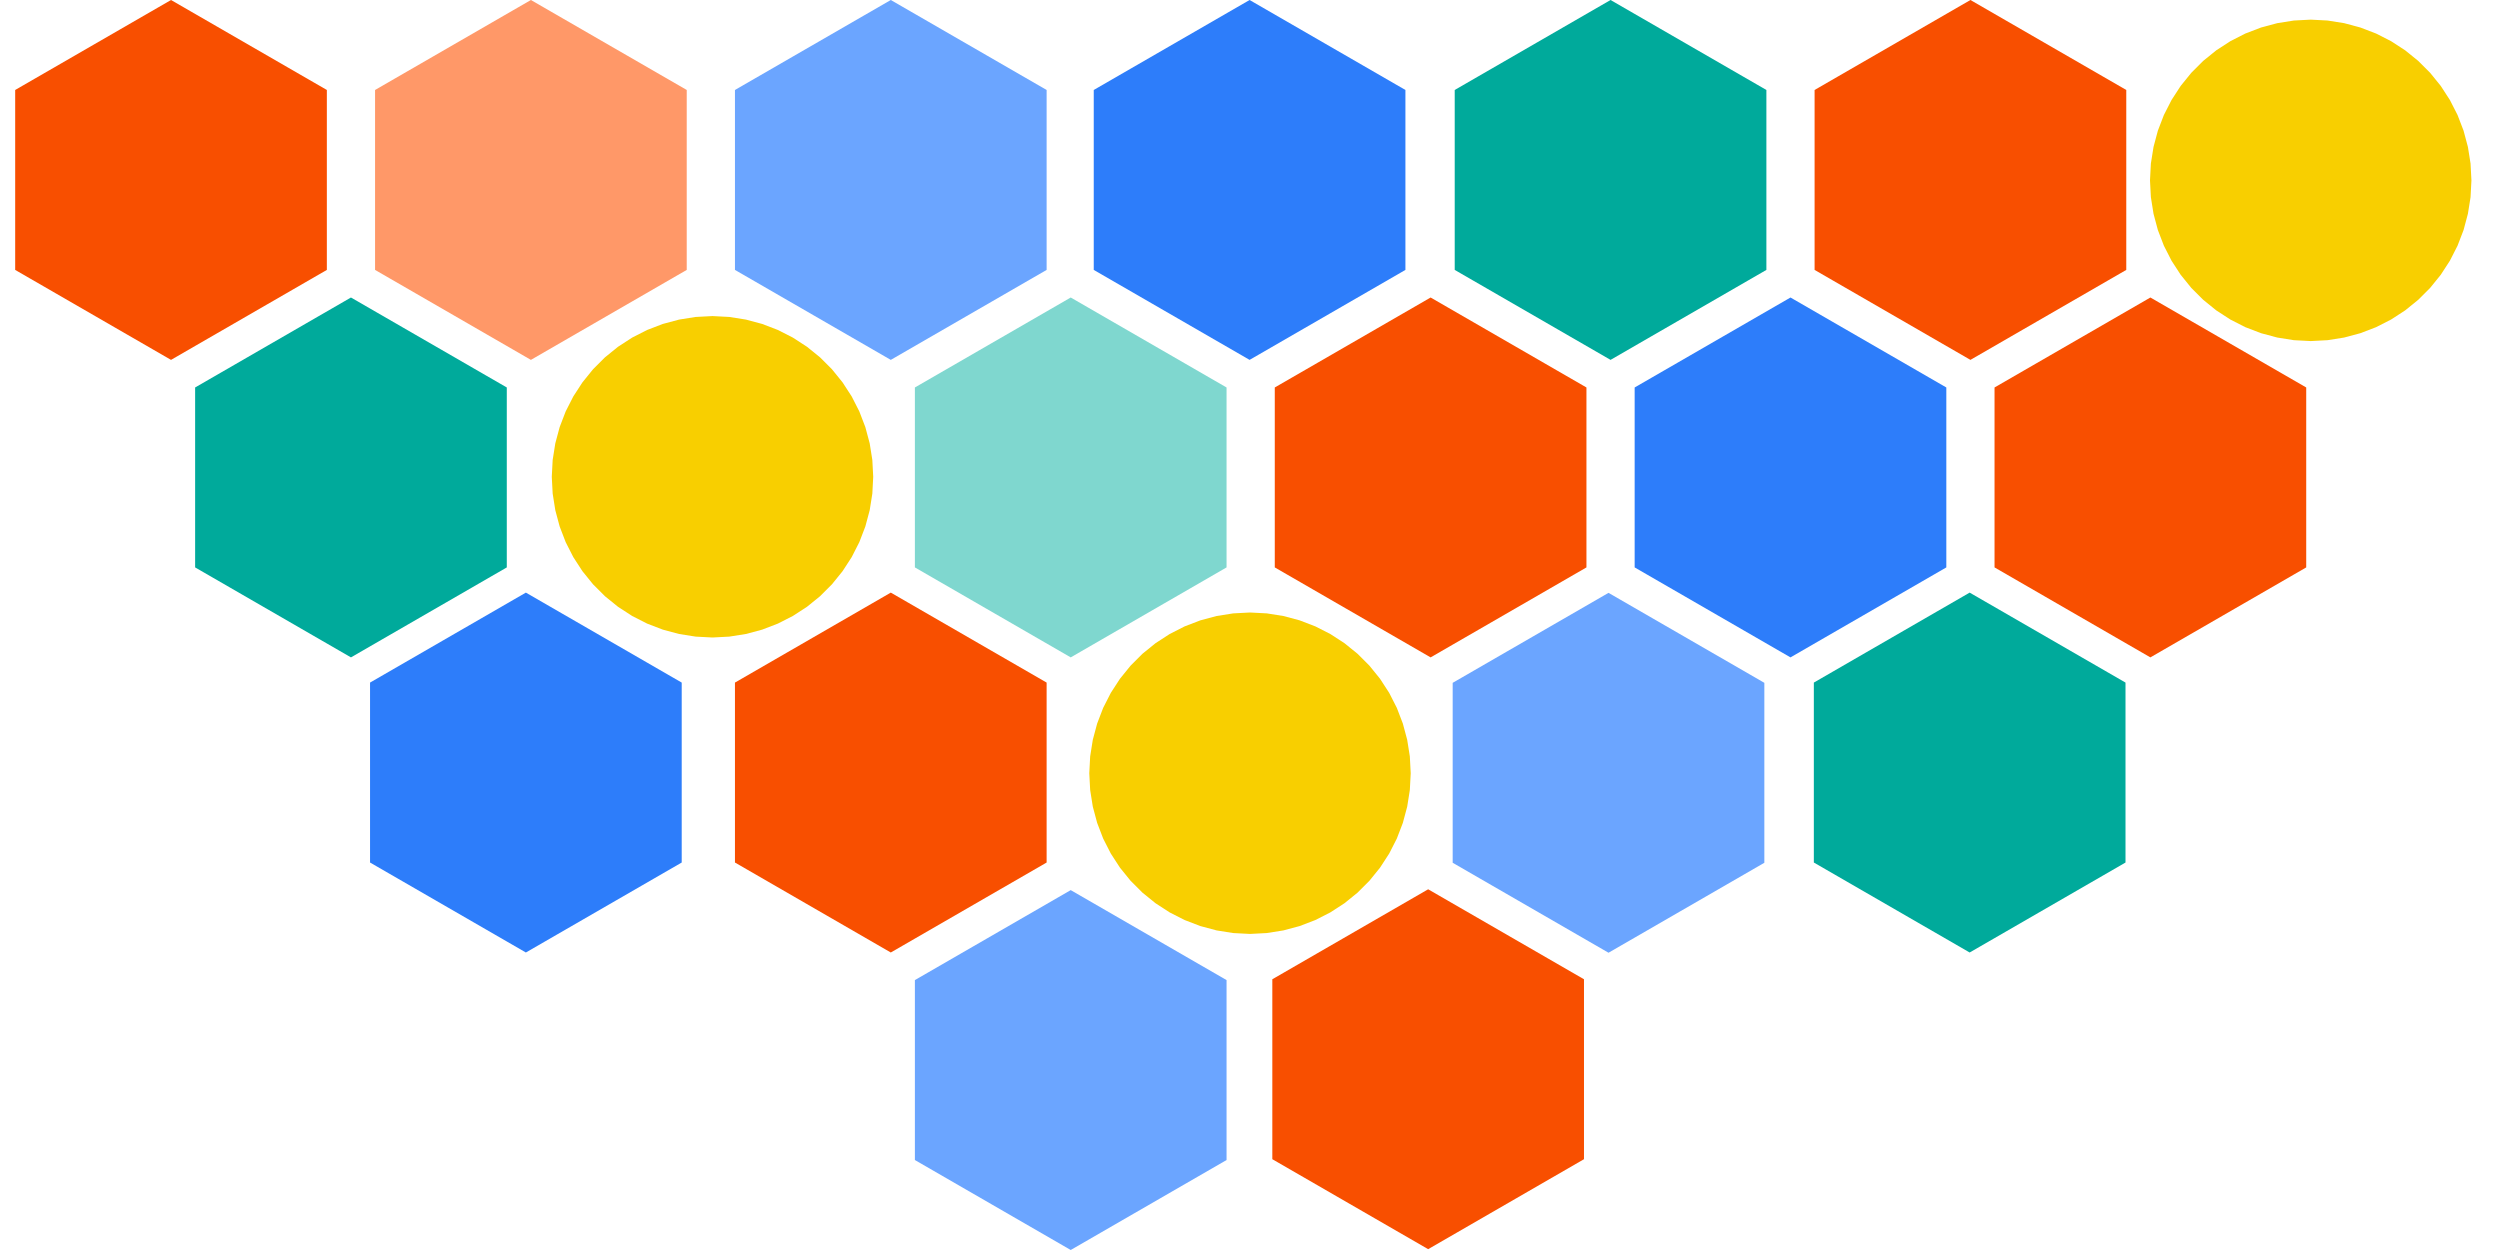 <svg xmlns="http://www.w3.org/2000/svg" width="1400" height="700" fill="none"><path fill="#fff" d="M0 0h1400v700H0z"/><path fill="#6BA5FF" d="m599.604 498.465 87.267 50.384v100.767L599.604 700l-87.268-50.384V548.849l87.268-50.384Z"/><path fill="#00AA9B" d="m196.537 166.602 87.268 50.383v100.768l-87.268 50.384-87.267-50.384V216.985l87.267-50.383Z"/><path fill="#2D7DFA" d="m1002.67 166.602 87.27 50.383v100.768l-87.27 50.384-87.263-50.384V216.985l87.263-50.383Z"/><path fill="#7FD7CF" d="m599.604 166.602 87.267 50.383v100.768l-87.267 50.384-87.268-50.384V216.985l87.268-50.383Z"/><path fill="#F84F00" d="m498.842 331.863 87.267 50.384v100.768l-87.267 50.384-87.267-50.384V382.247l87.267-50.384Z"/><path fill="#2D7DFA" d="m294.49 331.863 87.268 50.384v100.768l-87.268 50.384-87.267-50.384V382.247l87.267-50.384Z"/><path fill="#F84F00" d="m95.768 0 87.267 50.384v100.768l-87.267 50.383L8.5 151.152V50.384L95.768 0Z"/><path fill="#00AA9B" d="m901.908 0 87.268 50.384v100.768l-87.268 50.383-87.267-50.383V50.384L901.908 0Z"/><path fill="#6BA5FF" d="m900.768 332 87.267 50.384v100.768l-87.267 50.383-87.268-50.383V382.384L900.768 332Z"/><path fill="#2D7DFA" d="m699.768 0 87.267 50.384v100.768l-87.267 50.383-87.268-50.383V50.384L699.768 0Z"/><path fill="#FF9868" d="m297.303 0 87.267 50.384v100.768l-87.267 50.383-87.268-50.383V50.384L297.303 0Z"/><path fill="#F84F00" d="m1103.44 0 87.27 50.384v100.768l-87.27 50.383-87.27-50.383V50.384L1103.44 0Z"/><path fill="#F8CF00" d="m700 343 9.408.493 9.304 1.474 9.1 2.438 8.794 3.376 8.394 4.277 7.901 5.13 7.321 5.929 6.661 6.661 5.929 7.321 5.13 7.901 4.277 8.394 3.376 8.794 2.438 9.1 1.474 9.304L790 433l-.493 9.408-1.474 9.304-2.438 9.1-3.376 8.794-4.277 8.394-5.13 7.901-5.929 7.321-6.661 6.661-7.321 5.929-7.901 5.13-8.394 4.277-8.794 3.376-9.1 2.438-9.304 1.474L700 523l-9.408-.493-9.304-1.474-9.1-2.438-8.794-3.376-8.394-4.277-7.901-5.13-7.321-5.929-6.661-6.661-5.929-7.321-5.13-7.901-4.277-8.394-3.376-8.794-2.438-9.1-1.474-9.304L610 433l.493-9.408 1.474-9.304 2.438-9.1 3.376-8.794 4.277-8.394 5.13-7.901 5.929-7.321 6.661-6.661 7.321-5.929 7.901-5.13 8.394-4.277 8.794-3.376 9.1-2.438 9.304-1.474L700 343Z"/><path fill="#00AA9B" d="m1103.01 331.863 87.27 50.384v100.768l-87.27 50.384-87.26-50.384V382.247l87.26-50.384Z"/><path fill="#6BA5FF" d="m498.842 0 87.267 50.384v100.768l-87.267 50.383-87.267-50.383V50.384L498.842 0Z"/><path fill="#F8CF00" d="m1294 11 9.41.493 9.3 1.474 9.1 2.438 8.8 3.376 8.39 4.277 7.9 5.13 7.32 5.929 6.66 6.661 5.93 7.321 5.13 7.901 4.28 8.394 3.38 8.794 2.43 9.1 1.48 9.304.49 9.408-.49 9.408-1.48 9.304-2.43 9.1-3.38 8.794-4.28 8.394-5.13 7.901-5.93 7.321-6.66 6.661-7.32 5.929-7.9 5.13-8.39 4.277-8.8 3.376-9.1 2.438-9.3 1.474-9.41.493-9.41-.493-9.3-1.474-9.1-2.438-8.8-3.376-8.39-4.277-7.9-5.13-7.32-5.929-6.66-6.661-5.93-7.321-5.13-7.901-4.28-8.394-3.38-8.794-2.43-9.1-1.48-9.304L1204 101l.49-9.408 1.48-9.304 2.43-9.1 3.38-8.794 4.28-8.394 5.13-7.9 5.93-7.322 6.66-6.661 7.32-5.928 7.9-5.131 8.39-4.277 8.8-3.376 9.1-2.438 9.3-1.474L1294 11Z"/><path fill="#F84F00" d="m799.768 498 87.267 50.384v100.768l-87.267 50.383-87.268-50.383V548.384L799.768 498Z"/><path fill="#F8CF00" d="m399 177 9.408.493 9.304 1.474 9.1 2.438 8.794 3.376 8.394 4.277 7.901 5.13 7.321 5.929 6.661 6.661 5.929 7.321 5.13 7.901 4.277 8.394 3.376 8.794 2.438 9.1 1.474 9.304L489 267l-.493 9.408-1.474 9.304-2.438 9.1-3.376 8.794-4.277 8.394-5.13 7.901-5.929 7.321-6.661 6.661-7.321 5.929-7.901 5.13-8.394 4.277-8.794 3.376-9.1 2.438-9.304 1.474L399 357l-9.408-.493-9.304-1.474-9.1-2.438-8.794-3.376-8.394-4.277-7.901-5.13-7.321-5.929-6.661-6.661-5.929-7.321-5.13-7.901-4.277-8.394-3.376-8.794-2.438-9.1-1.474-9.304L309 267l.493-9.408 1.474-9.304 2.438-9.1 3.376-8.794 4.277-8.394 5.13-7.901 5.929-7.321 6.661-6.661 7.321-5.929 7.901-5.13 8.394-4.277 8.794-3.376 9.1-2.438 9.304-1.474L399 177Z"/><path fill="#F84F00" d="m1204.21 166.602 87.27 50.383v100.768l-87.27 50.384-87.27-50.384V216.985l87.27-50.383Zm-403.067 0 87.267 50.383v100.768l-87.267 50.384-87.268-50.384V216.985l87.268-50.383Z"/></svg>